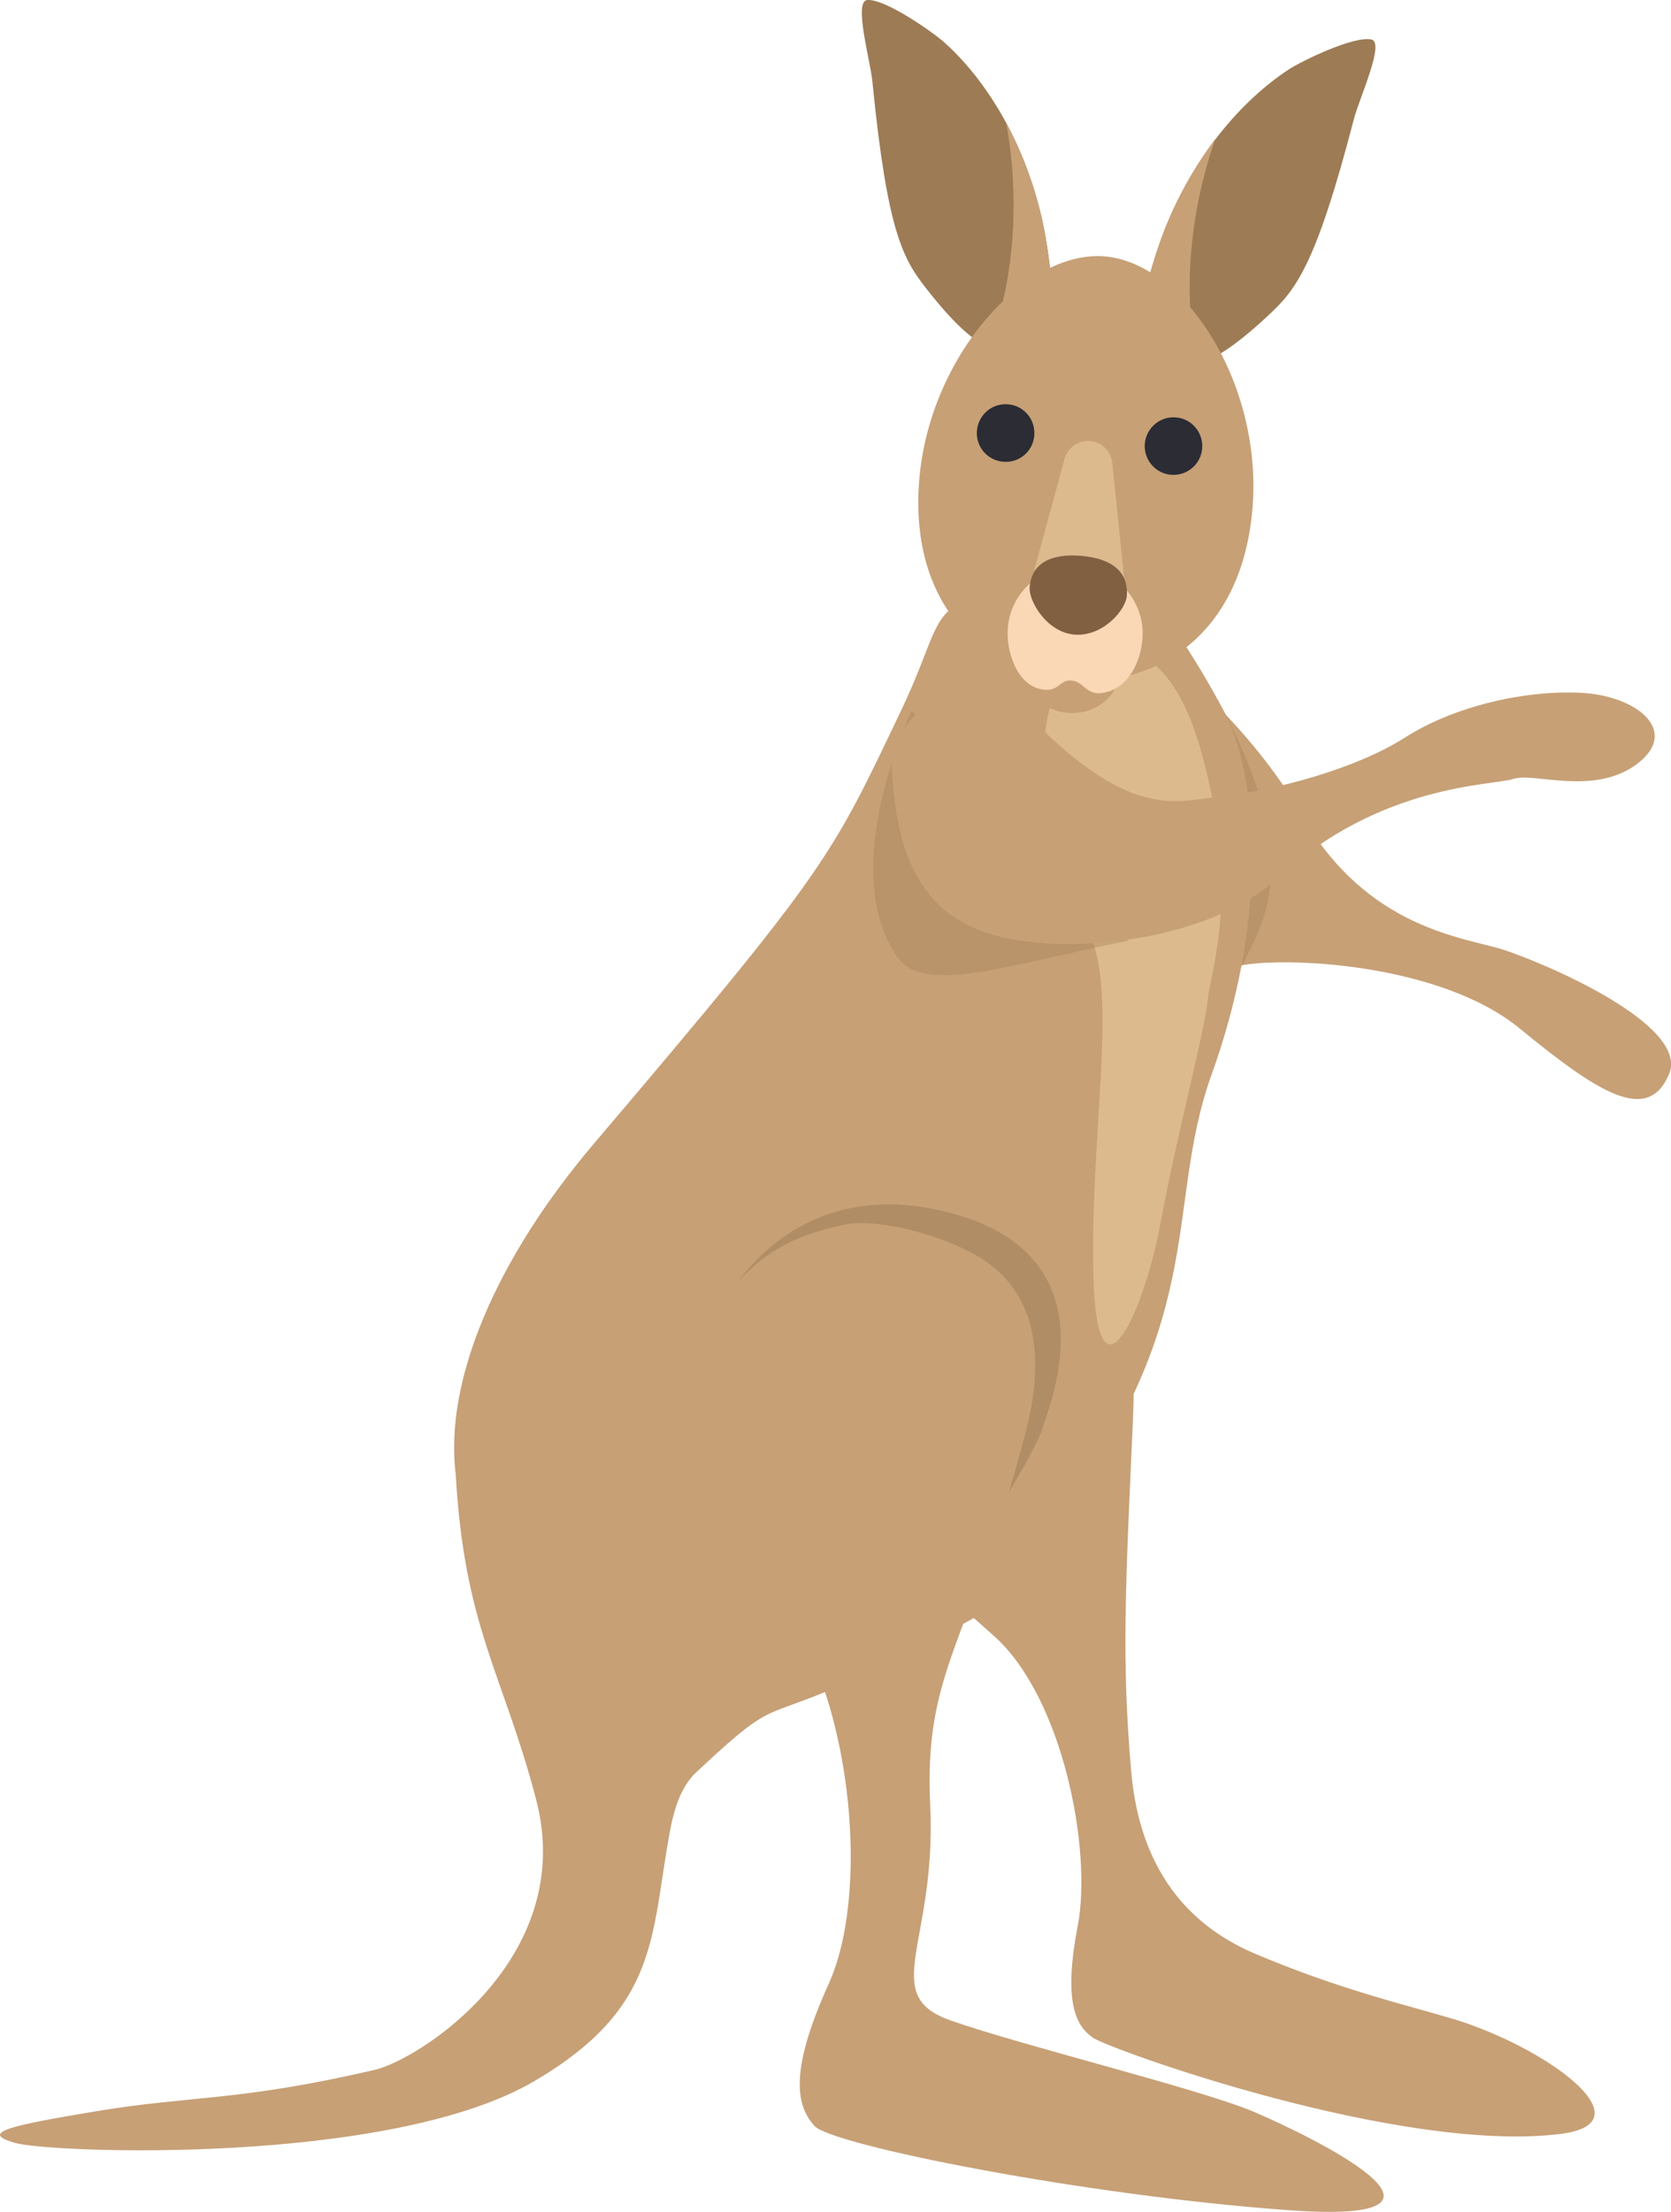 <svg xmlns="http://www.w3.org/2000/svg" viewBox="0 0 859 1136.3"><style>.st0{fill:#c7a076}.st1{opacity:.35;fill:#9d7b55}.st2{fill:#ddba8e}.st4{fill:#9d7b55}.st5{fill:#2b2c34}</style><path class="st0" d="M573.7 318.4s61.7 41.2 95.4 100.1c33.6 59 84.1 63 103.8 69.4 19.7 6.3 96 38.3 85.1 63.9-10.9 25.6-35.8 10.1-76.8-23.5s-121.4-37.2-144.6-32.1c-23.3 5.1-64.5-123.6-64.5-123.6s-16.6-61.7 1.6-54.2z"/><path class="st1" d="M627.2 361.6c-15.6-28.9 5.4 138.6 5.4 138.6s4 .5 7-6.2c8.7-18.9 31.8-50.2-12.4-132.4z"/><path class="st0" d="M633.1 373.9c-1.2-3-2.4-5.8-3.8-8.3-17.3-32.8-33.5-53.4-33.5-53.4-11.4-26.9-89.1-9.6-102.9-2.1-13.9 7.5-13.3 20.4-29.4 54.3-36.3 76-36.9 80.4-158.3 223.2-49.6 58.4-77.1 121.3-70.9 170.2 4.5 78.4 24.3 101.8 41.3 166.6 21.3 81.3-59.9 133.6-83.1 138.9-70.4 16.3-93.6 13-142.9 21.2-45.7 7.6-60.2 11-41.9 16.3 18.4 5.2 192.5 11.9 266.9-31.7 64.9-38 59.8-75.1 69.9-129 2.4-12.7 6.3-23 13.3-29.6 55-51.4 20.8-12 143.3-79.6 9.1-10.3 20.1-23.2 33.4-39.8 89.1-110.6 63.2-169.2 88.3-239 27.4-76 24.5-142.6 10.3-178.2z"/><path class="st0" d="M497.7 704.3s91.9-137.1 84.7 25c-4 89.2-5.8 123.6-.9 180.6 4.8 55.7 34.5 81.2 63.2 93.5 43.7 18.6 79.2 26.8 101.6 33.5 47.5 14.1 102.3 53.5 55.8 59.3-82.9 10.2-231.6-43.5-240.2-49.4-8.6-5.9-15.5-17.8-7.9-57.3s-7.8-117.5-42.8-148.9C476.3 809 407 757.2 497.7 704.3z"/><path class="st2" d="M557.8 337.7s38.8-24.9 59.4 47.4 5.6 111.2 3.6 128.9c-2 17.7-15.8 68.9-24.3 114.7-8.5 45.7-32.5 98-34.4 27.1-1.9-71 12.2-142.1-1.2-174.1-13.3-32.1-45-116-3.1-144z"/><path d="M374.6 666s33.8-65.1 115.2-42.6c81.4 22.4 50.7 95.7 45.8 111.2-4.9 15.5-50.6 85.6-50.6 85.6L374.6 666z" opacity=".5" fill="#9d7b55"/><path class="st0" d="M435.3 628.9c13.2-2.5 41.6 2.9 64.1 14.6 22.8 11.8 42.2 37.4 27.8 92.4-28.7 109.5-52.4 121.1-49 191.8 3.3 70.7-26.8 97.1 10.5 110.2 37.3 13.1 128.5 35.3 155.8 46.9 27.3 11.6 124.2 58.1 18.6 50.6s-235.6-33.5-244.4-43.3c-8.8-9.9-13.8-26.5 7.3-73s12.1-142.4-21.6-191.5c-25.6-37.2-63.9-124.2-26.2-167.8 12.2-14 27.6-25.3 57.1-30.9z"/><path class="st4" d="M695.9 61.5c-19.7 75.6-29.9 87.5-44 100.6-32.7 30.5-40.7 25-48.5 24.4-7.8-.6-28.4 1.1-7.9-59.6 14.1-41.7 40.4-73.7 66.8-91.1 6.7-4.4 33.6-17.5 42.7-15.5 7.1 1.5-6.3 30.2-9.1 41.2z"/><path class="st0" d="M595.4 126.8c6.9-20.5 17.4-39.5 29.4-55.5-10 28-15.6 62.8-12.3 96 .6 6.4 1.4 12 2.2 17-5.3 1.7-9.3 2.4-11.4 2.2-7.8-.7-28.4 1-7.9-59.7z"/><path class="st4" d="M448.5 42.2c7.7 77.7 15.9 91 27.8 106.2 27.6 35.2 36.4 31 44.2 31.6 7.8.6 27.8 5.4 17.1-57.6C530.1 79 509.2 43.2 485.7 22c-6-5.4-30.5-22.6-39.8-22-7.3.5 1.5 30.8 2.6 42.2z"/><path class="st0" d="M537.6 122.3c-3.6-21.3-11-41.7-20.4-59.4 5.5 29.2 5.6 64.4-2.8 96.7-1.6 6.2-3.2 11.7-4.8 16.4 5 2.5 8.8 3.8 10.9 4 7.8.6 27.8 5.4 17.1-57.7zM526.2 342c-1 12.3 9.3 23.1 22.9 24.2 13.6 1 25.4-8 26.4-20.3s-9.3-23.1-22.9-24.2c-13.7-1.1-25.5 8-26.4 20.3z"/><path class="st0" d="M472.5 247.1c-5 64.2 33.3 98.9 78.4 102.4 45 3.5 88-24.8 93-89 5-64.1-35.4-125.6-76.2-128.8-40.7-3.2-90.2 51.3-95.2 115.4z"/><path class="st5" d="M588.5 228c-.6 8.2 5.5 15.3 13.6 15.9 8.2.6 15.3-5.5 15.9-13.6.6-8.1-5.4-15.3-13.6-15.9-8.1-.6-15.2 5.4-15.9 13.6zM502.2 221.3c-.7 8.2 5.5 15.3 13.6 15.9 8.2.7 15.3-5.4 15.9-13.6.6-8.2-5.4-15.3-13.6-15.9-8.1-.7-15.2 5.4-15.9 13.6z"/><path d="M518.1 322.6c-1 12.3 4.8 28.9 16.8 31.4 9.8 2 9.3-5 15.9-4.4 7.1.5 7.4 9.2 18.9 5.7 10.7-3.3 16.7-15.4 17.6-27.2 1.5-18.9-12.8-35.4-32-36.8-19.1-1.7-35.8 12.4-37.2 31.3z" fill="#fad7b5"/><path class="st2" d="M546.9 238c-.5 6.9 4.6 12.9 11.5 13.5 6.9.5 12.9-4.6 13.4-11.5s-4.6-12.9-11.5-13.5c-6.8-.5-12.9 4.6-13.4 11.5z"/><path class="st2" d="M577.8 296.3l-6.1-59.2-24.3-1.9-15.7 57.6z"/><path d="M529.3 301.7c-.5 6.9 8.6 23.1 23.1 24.3 14.5 1.1 26.6-12.7 26.9-20.4.6-13.1-9.3-18.9-23.8-20.1-14.4-1.1-25.1 3.1-26.2 16.2z" fill="#806041"/><path class="st1" d="M580 483.3S504.1 412 468.7 365c0 0-39.1 81.5-7.4 126.6 13.8 19.7 56.4 4 118.7-8.3z"/><path class="st0" d="M458.2 384.5s28.5-59.3 74.3-13.1c49.4 49.8 73.3 40.1 93.4 37.9 29.1-3.1 70.9-14.2 96.3-30.4 25.5-16.3 62-24.5 90.7-23 28.7 1.5 50.9 19.7 28.7 36.5-22.2 16.7-53.1 4.2-63.5 7.7-10.4 3.5-68.7 2.3-121.5 51.2-32.9 30.5-103.4 40-143.7 29.6-40.2-10.5-54.1-42.7-54.7-96.4z"/></svg>
